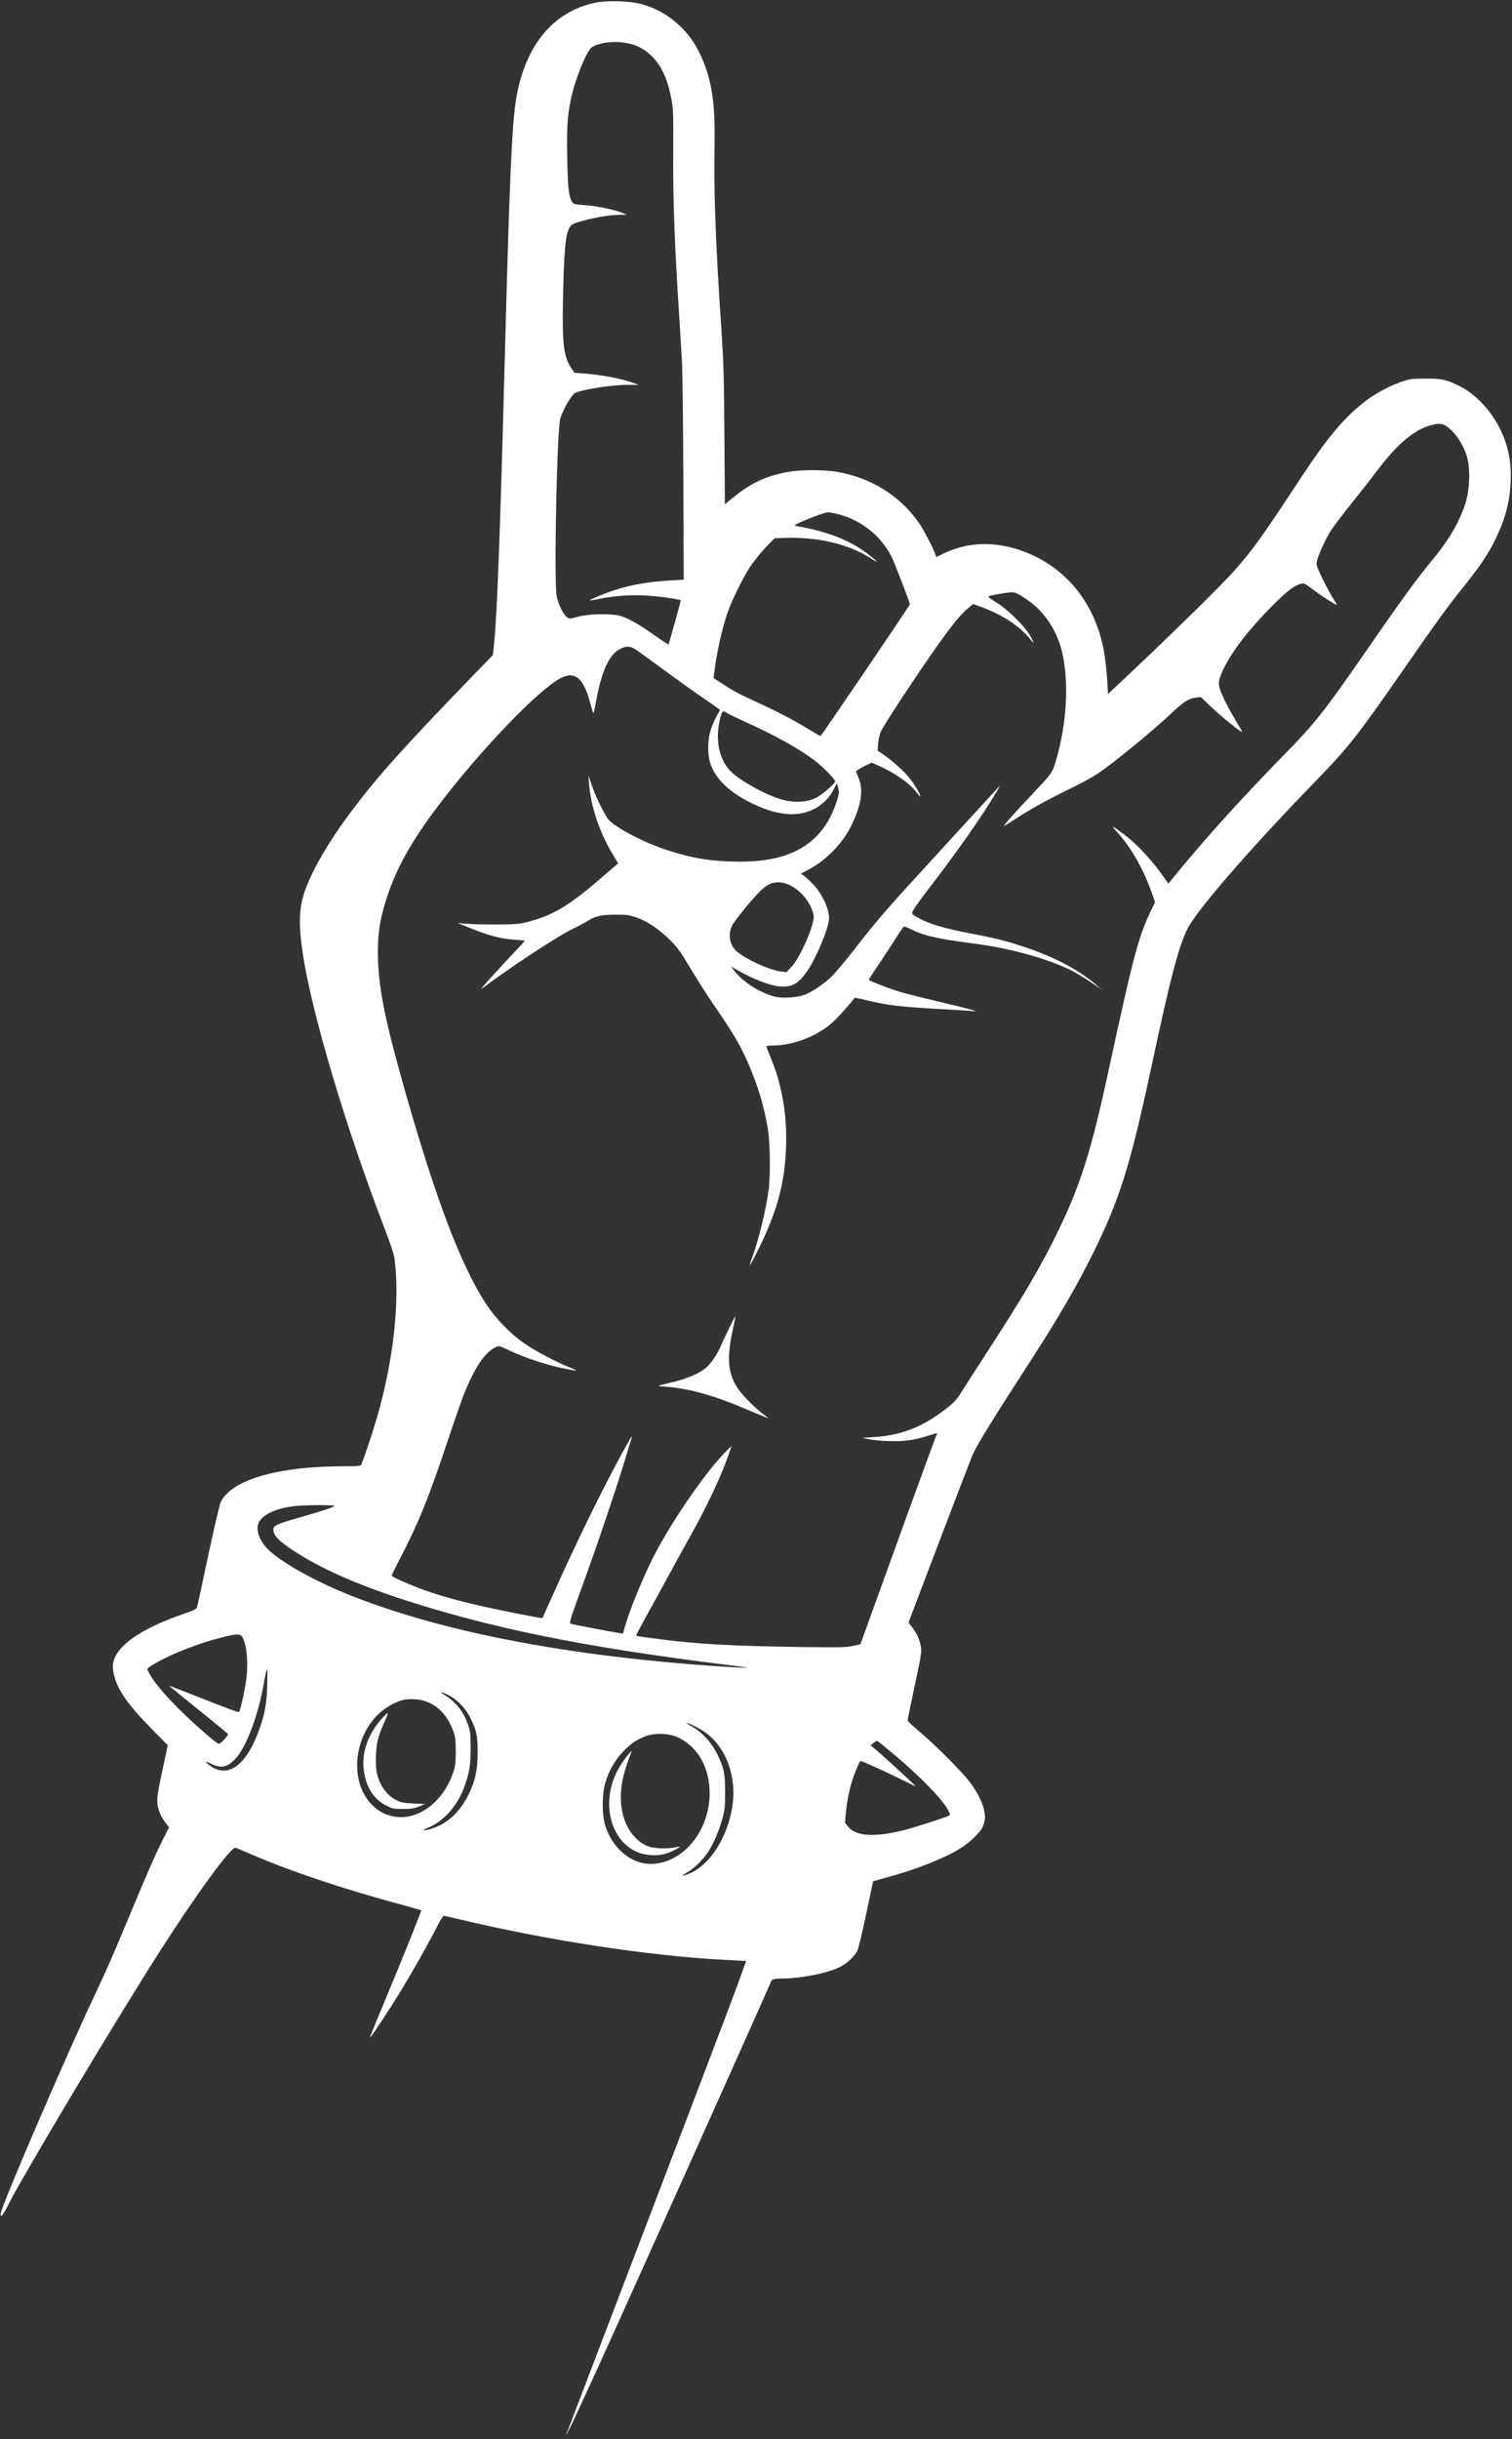 <?xml version="1.0" standalone="no"?>
<!DOCTYPE svg PUBLIC "-//W3C//DTD SVG 20010904//EN"
 "http://www.w3.org/TR/2001/REC-SVG-20010904/DTD/svg10.dtd">
<svg version="1.0" xmlns="http://www.w3.org/2000/svg"
 width="1521pt" height="2452pt" viewBox="0 0 1521 2452"
 preserveAspectRatio="xMidYMid meet">

<rect x="0" y="0" width="1521" height="2452" fill="#333333" stroke="none"/>

<g transform="translate(0,2452) scale(0.1,-0.1)"
fill="#FFFFFF" stroke="none">
<path d="M5980 24491 c-423 -92 -701 -436 -789 -971 -42 -262 -66 -799 -116
-2705 -44 -1676 -76 -2501 -106 -2780 l-10 -99 -187 -193 c-714 -738 -972
-1025 -1237 -1378 -232 -309 -403 -605 -474 -819 -54 -165 -58 -324 -16 -606
91 -608 433 -1756 836 -2802 56 -146 82 -228 89 -280 53 -423 -13 -1017 -175
-1578 -44 -151 -125 -397 -160 -482 -6 -16 -25 -18 -180 -18 -655 0 -1120
-134 -1233 -356 -12 -24 -64 -245 -127 -540 -58 -274 -109 -509 -113 -522 -6
-18 -30 -30 -127 -63 -441 -151 -691 -326 -718 -504 -9 -60 17 -168 62 -251
62 -115 151 -225 327 -404 l162 -165 -55 -255 c-44 -205 -54 -268 -50 -320 4
-70 36 -145 89 -212 l29 -37 -61 -121 c-82 -163 -153 -326 -330 -750 -182
-437 -232 -551 -352 -805 -284 -599 -938 -2116 -950 -2204 -7 -57 22 -22 84
102 151 297 1055 1808 1491 2492 386 606 741 1092 787 1080 8 -2 87 -35 175
-73 375 -163 928 -348 1504 -502 101 -28 186 -52 188 -54 5 -5 -188 -483 -364
-906 -140 -335 -154 -370 -148 -370 9 0 220 321 322 491 118 194 279 481 352
627 30 59 57 102 66 102 8 0 80 -16 160 -35 883 -211 1903 -367 2652 -406
l229 -12 -87 -241 c-48 -133 -454 -1199 -902 -2371 -448 -1172 -818 -2139
-821 -2150 -12 -41 121 241 296 625 344 754 1756 3900 1765 3932 6 21 33 28
113 28 172 0 437 51 562 108 84 38 169 116 196 180 10 26 50 192 87 369 l68
321 149 42 c193 53 350 108 502 174 177 76 279 139 367 226 64 63 79 85 95
133 15 50 16 67 7 123 -15 86 -65 190 -143 294 -79 105 -332 360 -502 505 -71
59 -128 114 -128 121 0 6 29 149 65 316 81 380 81 379 61 458 -17 66 -39 108
-88 172 l-29 37 311 818 c171 450 322 841 334 868 53 116 198 351 594 962 329
507 562 925 739 1322 182 410 283 762 473 1651 181 848 265 1168 352 1346 94
193 640 821 1324 1524 296 305 403 441 874 1120 319 459 422 602 585 804 164
205 242 320 316 471 102 209 146 375 155 580 10 211 -28 388 -121 562 -90 170
-235 320 -382 396 -140 71 -185 82 -353 81 -131 0 -153 -3 -230 -28 -114 -37
-261 -114 -357 -185 -220 -164 -392 -367 -671 -791 -381 -579 -475 -711 -660
-921 -118 -135 -588 -597 -1017 -1002 l-260 -245 -2 52 c-8 170 -27 336 -49
436 -100 448 -377 782 -777 939 -286 111 -563 109 -813 -8 l-86 -41 -11 33
c-27 73 -118 247 -166 315 -193 271 -475 447 -816 508 -130 23 -365 23 -491 1
-229 -41 -376 -110 -565 -263 l-77 -63 -5 687 c-4 603 -8 734 -30 1070 -58
847 -78 1379 -69 1864 8 434 -33 676 -155 924 -117 239 -334 418 -588 485
-116 31 -349 36 -465 10z m335 -406 c99 -21 171 -60 241 -129 102 -102 162
-235 200 -442 16 -87 18 -145 16 -473 -4 -505 13 -974 63 -1741 8 -124 19
-306 25 -405 6 -99 12 -635 14 -1191 l4 -1012 -117 -6 c-240 -14 -412 -44
-584 -100 -100 -33 -251 -96 -244 -102 2 -2 45 5 97 16 161 33 341 44 504 31
123 -9 304 -36 314 -46 3 -3 -118 -437 -123 -443 -2 -2 -68 41 -147 96 -164
115 -269 174 -348 193 -92 23 -308 18 -413 -10 -89 -24 -89 -24 -115 -4 -39
29 -90 137 -103 218 -27 175 4 1676 38 1780 27 84 93 203 137 247 34 34 355
88 531 89 l120 0 -55 20 c-127 45 -307 79 -503 95 l-88 6 -30 44 c-78 114 -94
241 -86 674 9 448 23 639 51 709 26 65 34 70 167 106 118 32 263 55 354 55
l70 1 -50 21 c-74 30 -246 66 -344 73 -141 10 -145 11 -164 50 -27 57 -36 147
-41 435 -6 290 2 410 35 574 41 202 159 496 214 532 74 48 234 66 360 39z
m8242 -3854 c88 -64 170 -190 203 -314 31 -115 25 -310 -14 -442 -55 -184
-165 -377 -326 -570 -160 -193 -320 -412 -685 -940 -411 -594 -507 -716 -815
-1030 -444 -453 -812 -862 -1131 -1254 l-35 -44 -49 69 c-124 175 -270 331
-399 427 -125 93 -136 97 -69 23 146 -160 271 -383 359 -638 l23 -68 -49 -102
c-120 -253 -173 -455 -420 -1598 -178 -821 -287 -1164 -530 -1655 -166 -335
-328 -609 -695 -1175 -105 -162 -218 -337 -250 -389 -62 -99 -90 -125 -232
-227 -199 -143 -409 -217 -658 -231 l-110 -7 60 -13 c98 -20 279 -27 392 -14
61 7 142 26 203 46 93 31 113 33 91 9 -5 -5 -179 -480 -387 -1056 l-379 -1048
-75 -16 c-67 -15 -125 -16 -529 -11 -681 10 -1043 30 -1401 77 -85 12 -176 23
-202 27 -27 3 -48 9 -48 14 0 5 46 91 101 191 56 101 157 284 224 408 67 124
164 299 215 390 171 304 320 622 396 845 l24 69 -36 -34 c-228 -220 -618 -794
-795 -1170 -97 -209 -194 -449 -235 -588 l-28 -94 -41 6 c-91 14 -471 87 -486
94 -14 6 0 52 102 332 146 398 345 984 440 1294 38 127 72 238 75 246 28 82
-197 -332 -381 -705 -160 -324 -290 -600 -432 -920 -47 -104 -86 -191 -87
-192 -2 -2 -128 22 -282 52 -457 91 -721 160 -959 250 -142 54 -275 115 -275
127 0 4 38 81 84 171 186 358 281 590 471 1157 78 234 159 465 179 513 107
258 207 405 312 454 33 16 34 16 146 -37 143 -67 366 -141 531 -175 71 -15
130 -25 133 -23 2 3 -29 17 -68 33 -119 45 -356 171 -458 243 -140 98 -281
244 -377 389 -248 375 -499 1030 -808 2108 -200 701 -271 1037 -282 1345 -9
249 15 414 92 648 97 292 247 559 506 902 424 562 1022 1185 1243 1295 141 70
225 -1 292 -248 16 -59 31 -107 34 -107 3 0 15 55 27 123 55 305 133 471 246
526 61 30 100 27 155 -11 26 -17 164 -117 307 -222 143 -105 322 -232 398
-283 75 -51 138 -96 139 -99 0 -3 -13 -29 -30 -57 -17 -29 -43 -88 -58 -132
-38 -110 -40 -257 -6 -358 54 -155 204 -294 434 -401 116 -55 203 -82 308 -96
215 -29 407 66 499 249 l29 56 13 -43 c11 -38 10 -53 -5 -110 -10 -37 -37
-107 -60 -157 -154 -324 -450 -478 -916 -477 -297 0 -505 35 -785 132 -210 73
-457 203 -536 283 -38 39 -133 228 -174 347 l-36 105 6 -80 c18 -234 107 -497
244 -722 l49 -82 -127 -110 c-359 -312 -518 -410 -780 -478 -86 -23 -117 -25
-301 -27 -113 0 -250 2 -305 7 l-100 7 138 -55 c179 -72 306 -105 435 -112 56
-3 102 -8 102 -10 0 -3 -65 -73 -144 -156 -79 -84 -181 -195 -227 -247 -81
-91 -82 -93 -34 -58 294 218 750 516 886 580 52 25 120 61 150 80 76 49 141
63 289 63 111 0 134 -4 205 -29 105 -36 229 -120 335 -226 74 -73 103 -113
209 -290 68 -113 171 -275 230 -360 193 -280 264 -400 341 -574 102 -230 171
-460 206 -686 22 -142 25 -469 5 -610 -28 -204 -103 -508 -166 -677 -14 -36
-23 -68 -21 -71 3 -2 46 78 95 179 181 371 254 643 268 999 13 330 -41 641
-158 917 -21 51 -39 97 -39 103 0 6 28 10 64 10 209 0 458 98 607 238 60 56
177 187 216 241 1 2 51 -8 110 -22 216 -53 351 -69 773 -92 151 -8 293 -18
315 -20 74 -9 -78 32 -350 95 -143 34 -307 75 -365 91 -120 35 -340 119 -340
130 0 4 42 70 94 146 51 76 126 190 166 253 40 63 78 121 85 128 10 11 23 9
71 -16 136 -68 269 -99 604 -142 249 -33 421 -68 639 -132 142 -41 323 -112
400 -155 76 -43 173 -104 231 -145 l55 -39 -40 35 c-170 152 -405 280 -695
381 -206 71 -323 101 -581 150 -248 47 -412 94 -507 145 -102 55 -100 51 -61
112 18 29 70 100 114 158 301 388 589 799 724 1035 l23 40 -33 -35 c-19 -20
-147 -159 -285 -310 -138 -151 -362 -396 -499 -545 -318 -346 -443 -492 -640
-745 -87 -113 -191 -237 -229 -276 -80 -81 -200 -163 -284 -195 -72 -27 -218
-37 -293 -19 -151 35 -337 155 -419 270 l-25 35 45 -27 c165 -97 339 -165 443
-175 123 -11 194 30 282 162 94 140 215 436 215 524 0 101 -75 256 -170 352
-36 36 -76 72 -90 81 l-25 15 55 28 c200 100 378 284 469 486 89 197 106 330
58 449 l-27 65 22 17 c13 9 48 29 80 44 l57 27 73 -32 c161 -72 312 -178 377
-265 19 -25 36 -44 39 -42 8 9 -62 127 -113 189 -59 72 -160 162 -255 229
l-62 43 5 65 c3 36 14 87 23 115 10 27 112 191 227 365 379 569 539 786 644
876 l62 52 88 -32 c229 -86 397 -201 511 -351 15 -19 10 -4 -14 45 -50 99
-219 270 -346 350 -48 30 -87 58 -88 61 0 8 85 26 182 39 89 13 101 8 224 -79
127 -89 228 -219 294 -378 124 -298 111 -829 -31 -1273 -26 -81 -45 -105 -245
-315 -152 -160 -264 -286 -264 -298 0 -3 46 25 103 62 149 100 339 205 587
325 85 41 196 101 245 134 151 98 559 432 756 618 115 109 168 142 238 151
l51 6 98 -94 c90 -88 309 -265 317 -257 2 2 -24 48 -57 103 -78 128 -154 278
-169 336 -16 58 -7 98 40 196 87 179 250 391 476 619 153 155 232 217 297 234
36 10 40 9 127 -57 81 -62 223 -153 237 -153 4 0 -2 12 -12 28 -45 67 -114
195 -153 282 -40 88 -42 96 -31 137 15 63 86 216 134 293 22 36 120 164 216
285 97 121 218 276 270 345 187 247 360 391 523 435 82 22 119 19 164 -14z
m-6125 -880 c233 -60 431 -218 538 -431 29 -57 183 -458 183 -475 0 -11 -892
-1325 -900 -1325 -2 0 -55 31 -116 68 -150 92 -327 184 -529 276 -173 79 -215
101 -351 188 l-79 51 7 56 c24 198 78 442 135 606 43 123 155 351 230 463 34
51 102 135 151 187 l90 94 82 3 c349 15 674 -62 898 -212 83 -56 49 -16 -52
59 -177 134 -406 222 -714 274 -17 2 -14 6 15 22 71 37 276 114 306 115 17 0
65 -9 106 -19z m-1124 -1996 c12 -9 106 -54 209 -101 285 -129 516 -258 670
-373 84 -62 213 -193 213 -215 0 -26 -132 -138 -199 -170 -91 -42 -210 -48
-328 -16 -167 45 -449 202 -534 298 -112 126 -146 317 -93 526 17 69 25 76 62
51z m640 -1735 c113 -53 219 -190 237 -306 13 -82 -137 -424 -226 -517 l-48
-50 -55 7 c-109 12 -343 118 -439 197 -77 63 -98 172 -52 265 28 57 222 291
294 357 66 59 105 77 171 77 41 0 72 -8 118 -30z m-4583 -6239 c-16 -15 -139
-55 -352 -116 -228 -65 -263 -81 -263 -122 0 -63 64 -125 252 -243 251 -158
597 -310 1018 -448 904 -297 1851 -490 3280 -667 240 -30 260 -34 155 -29
-346 15 -923 66 -1340 119 -1046 133 -1891 331 -2590 607 -348 138 -695 331
-826 460 -99 98 -135 217 -87 288 50 74 171 127 343 149 94 12 422 14 410 2z
m-929 -1315 c43 -67 62 -237 44 -406 -12 -111 -61 -336 -77 -351 -5 -4 -164
55 -355 131 -192 76 -348 136 -348 135 0 -2 129 -108 288 -235 158 -128 293
-238 300 -245 10 -9 5 -21 -29 -58 -22 -26 -48 -47 -58 -47 -22 0 -252 201
-411 360 -137 137 -242 263 -285 342 -27 50 -27 52 -9 65 125 93 453 230 719
298 161 42 199 44 221 11z m251 -516 c-5 -175 -34 -310 -101 -474 -130 -323
-307 -433 -481 -300 -52 39 -43 45 21 12 96 -48 161 -34 242 51 103 108 220
410 278 716 14 77 28 151 32 165 11 50 15 -12 9 -170z m1827 -72 c92 -49 177
-139 224 -240 57 -119 67 -170 67 -338 -1 -167 -22 -271 -80 -396 -84 -183
-208 -305 -365 -361 -89 -31 -134 -30 -58 1 166 70 304 226 373 425 47 134 60
214 60 381 -1 144 -3 161 -28 235 -46 131 -117 221 -233 295 -64 40 -38 38 40
-2z m-253 -54 c144 -43 246 -151 305 -324 15 -44 19 -83 19 -190 -1 -121 -4
-143 -29 -215 -100 -291 -350 -477 -587 -437 -93 16 -162 53 -229 121 -249
254 -171 764 148 974 61 40 125 69 177 80 47 11 145 6 196 -9z m2823 -312
c219 -148 333 -456 281 -763 -50 -304 -224 -574 -423 -660 -78 -34 -100 -32
-37 3 72 40 167 131 220 213 52 79 109 213 142 333 24 86 27 116 27 262 1 193
-10 245 -80 389 -54 110 -152 218 -246 271 -32 17 -58 34 -58 36 0 12 115 -43
174 -84z m-269 -55 c190 -88 308 -276 322 -514 23 -378 -223 -722 -544 -758
-217 -25 -428 136 -505 385 -33 107 -33 309 0 424 34 118 94 226 173 310 80
86 147 132 239 164 94 33 230 28 315 -11z m2164 -162 c268 -224 496 -457 556
-567 22 -41 25 -52 14 -59 -27 -17 -376 -129 -480 -153 -287 -68 -467 -53
-542 46 l-27 35 10 109 c12 127 41 258 81 367 23 63 54 133 64 144 4 6 260
-109 403 -181 83 -42 152 -74 152 -72 0 6 -332 312 -394 362 l-58 48 28 23
c16 13 32 23 36 23 5 0 75 -56 157 -125z"/>
<path d="M7326 11150 c-37 -77 -74 -156 -82 -176 -27 -65 -95 -163 -137 -200
-69 -59 -189 -112 -332 -146 -162 -38 -171 -42 -115 -45 270 -19 507 -84 870
-239 107 -45 196 -82 197 -80 2 1 -18 18 -45 37 -74 53 -200 178 -250 248
-112 157 -126 313 -56 625 13 60 23 111 21 113 -2 2 -34 -60 -71 -137z"/>
<path d="M3838 7240 c-146 -165 -208 -359 -174 -546 27 -155 104 -267 224
-326 62 -31 73 -33 167 -33 83 1 110 5 160 25 l60 25 -115 5 c-100 5 -123 9
-172 33 -96 47 -170 150 -198 277 -8 35 -11 101 -8 175 5 130 25 205 93 351
18 41 30 74 25 74 -5 0 -33 -27 -62 -60z"/>
<path d="M6300 6858 c-28 -35 -68 -98 -90 -140 -162 -310 -75 -688 187 -810
91 -43 216 -51 310 -19 59 20 137 60 131 67 -2 1 -24 -2 -48 -7 -68 -15 -191
-13 -253 5 -126 37 -235 170 -273 333 -38 163 -19 334 58 541 20 50 34 92 32
92 -2 0 -26 -28 -54 -62z"/>
</g>
</svg>
